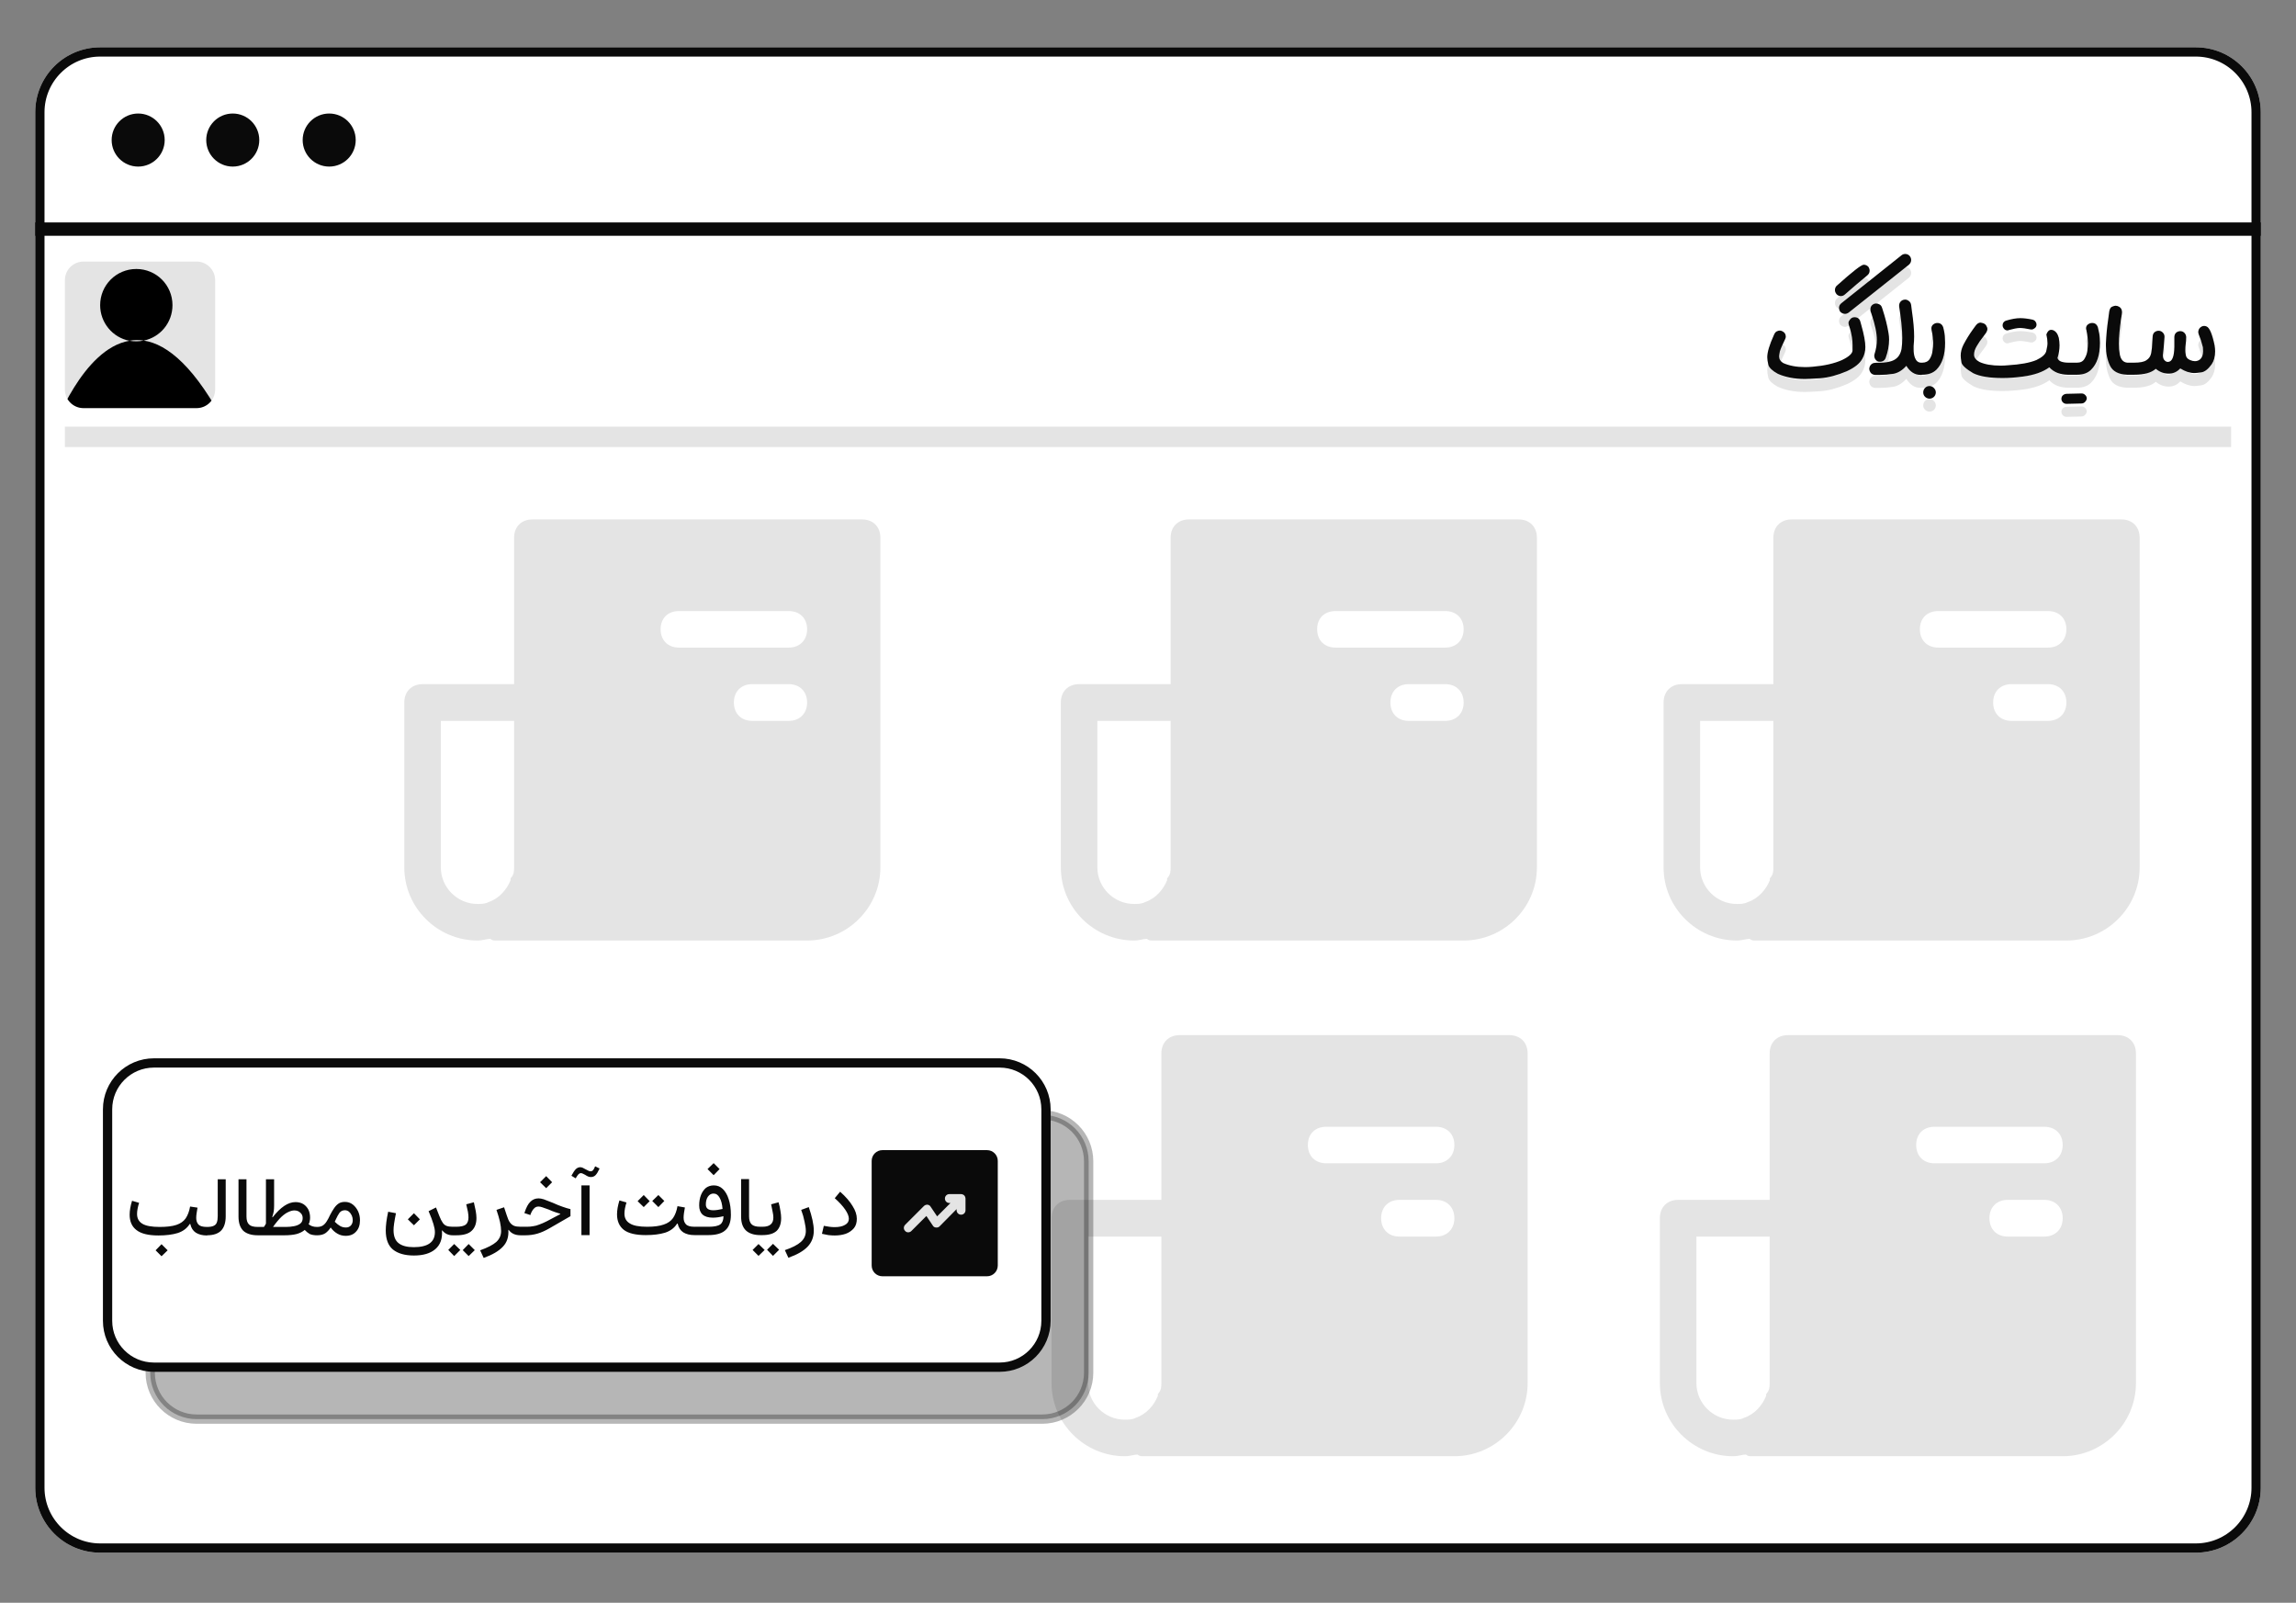 <svg xmlns="http://www.w3.org/2000/svg" viewBox="0 0 1238 864" width="1238" height="864"><rect x="0" y="0" width="1238" height="864" fill="#808080" stroke="none"/><defs><clipPath clipPathUnits="userSpaceOnUse" id="cp1"><path d="m19 60.5c0-19.33 15.67-35 35-35h1130c19.33 0 35 15.67 35 35v741.5c0 19.33-15.67 35-35 35h-1130c-19.33 0-35-15.67-35-35z"></path></clipPath><clipPath clipPathUnits="userSpaceOnUse" id="cp2"><path d="m35 151c0-5.52 4.48-10 10-10h61c5.52 0 10 4.48 10 10v59c0 5.52-4.48 10-10 10h-61c-5.52 0-10-4.48-10-10z"></path></clipPath></defs><style>.a{fill:#fff;stroke:#0a0a0a;stroke-miterlimit:100;stroke-width:10}.b{fill:none;stroke:#0a0a0a;stroke-miterlimit:100;stroke-width:5}.c{fill:#0a0a0a}.d{fill:#e4e4e4}.e{opacity:.3;fill:#0a0a0a;stroke:#0a0a0a;stroke-miterlimit:100;stroke-width:5}.f{fill:#fff;stroke:#0a0a0a;stroke-miterlimit:100;stroke-width:5}</style><g clip-path="url(#cp1)"><path class="a" d="m19 60.5c0-19.3 15.7-35 35-35h1130c19.3 0 35 15.7 35 35v741.5c0 19.3-15.7 35-35 35h-1130c-19.3 0-35-15.7-35-35z"></path><path fill-rule="evenodd" class="b" d="m-9.3 124.6v-2.2h1257.1v2.2z"></path></g><path class="c" d="m74.5 89.8c-7.9 0-14.3-6.4-14.3-14.3 0-7.9 6.4-14.3 14.3-14.3 7.9 0 14.3 6.4 14.3 14.3 0 7.9-6.4 14.3-14.3 14.3z"></path><path class="c" d="m125.5 89.8c-7.9 0-14.3-6.4-14.3-14.3 0-7.9 6.4-14.3 14.3-14.3 7.9 0 14.3 6.4 14.3 14.3 0 7.9-6.4 14.3-14.3 14.3z"></path><path class="c" d="m177.5 89.8c-7.9 0-14.3-6.4-14.3-14.3 0-7.9 6.4-14.3 14.3-14.3 7.9 0 14.3 6.4 14.3 14.3 0 7.9-6.4 14.3-14.3 14.3z"></path><g clip-path="url(#cp2)"><path class="d" d="m35 151c0-5.5 4.5-10 10-10h61c5.5 0 10 4.5 10 10v59c0 5.5-4.5 10-10 10h-61c-5.5 0-10-4.5-10-10z"></path><path fill-rule="evenodd" d="m29 231c0 0 15.5-43.1 40.8-47.3q1.8 0.3 3.7 0.3 2 0 4-0.4c12.9 1.9 28 14.5 44.5 46.4 54.7 105.6-46 48-46 48l-38-22zm48.5-47.4c-2.7-0.4-5.2-0.4-7.7 0.1-9-1.7-15.8-9.7-15.8-19.2 0-10.8 8.7-19.5 19.5-19.5 10.8 0 19.5 8.7 19.5 19.5 0 9.4-6.6 17.3-15.5 19.1z"></path></g><path class="d" d="m35 230h1168v11h-1168z"></path><path fill-rule="evenodd" class="d" d="m906.9 368.8h49.3v-78.9c0-6 4-9.9 9.9-9.9h177.7c5.9 0 9.9 3.9 9.9 9.9v177.7c0 21.7-17.8 39.4-39.5 39.4h-167.8c-1 0-2 0-3-0.9-2 0-4 0.9-6.9 0.9-21.7 0-39.5-17.7-39.5-39.4v-88.9c0-5.9 3.9-9.9 9.9-9.9zm177.7 19.8h19.7c5.9 0 9.9-4 9.9-9.9 0-5.9-4-9.9-9.9-9.9h-19.7c-6 0-9.9 4-9.9 9.9 0 5.9 3.9 9.9 9.9 9.9zm-39.5-39.5h59.2c5.9 0 9.9-4 9.9-9.9 0-5.9-4-9.8-9.9-9.8h-59.2c-6 0-9.9 3.9-9.9 9.8 0 5.9 3.9 9.9 9.9 9.9zm-128.4 118.5c0 10.8 8.9 19.7 19.8 19.7 2 0 3.9 0 5.9-1 5.9-2 9.9-6.9 11.9-11.8v-1c1.9-2 1.9-4 1.9-5.9v-79h-39.5z"></path><path class="d" d="m992.6 166.6q1.2 0 2.2-0.9 6-5.3 12.1-10.3 1.2-1 1.2-2.5 0-1-0.6-2-1.1-1.2-2.6-1.2-1.9 0-14.5 11.3-1 0.9-1 2.4 0 1.1 0.9 2.2 0.9 1 2.3 1zm-19.5 44.7q1.9 0 8.4-0.4 6.6-0.5 14.3-3.8 6.3-2.9 8.3-6.6 1.7-2.9 1.7-6.4 0-4.2-2.2-11.9l-0.5-1.8q-0.3-1.3-1.4-2-0.8-0.4-1.7-0.4-1.8 0-2.7 1.6-0.6 0.7-0.6 1.6 0 0.7 0.8 2.9 1.4 4.7 1.4 9 0 0.4 0 2.8-0.1 2.5-5.7 5.2-6.3 2.8-15.8 3.6-2.1 0.2-4.1 0.2-6.9 0-11.8-2.2-2.2-1.3-2.2-3.6 0-0.7 0.4-2.7 0.6-2 2.9-6.7 0.3-0.7 0.3-1.2 0-2.1-2-3-0.6-0.3-1.3-0.3-0.6 0-1.5 0.4-1 0.4-1.7 2.2-3.5 7.7-3.5 11.8 0 1.6 0.6 4.1 0.7 2.4 5.1 4.8 6.2 2.8 14.5 2.8zm21.7-35.1q1 0 2-0.7l32.5-25.8q1.2-1.1 1.2-2.6 0-1-0.7-2-1-1.2-2.5-1.2-1.1 0-2 0.7l-32.5 25.9q-1.2 1-1.2 2.5 0 1 0.6 2 1.2 1.2 2.6 1.2zm19 25.8q-0.5 0-1.1-0.1-1.3-0.6-1.8-1.7-0.3-0.7-0.3-1.4 0-0.5 0.2-1.1 1.2-3.8 1.2-7.5 0-5.4-2.9-14l-0.5-1.4q-0.1-0.5-0.1-0.9 0-2.4 2.3-3.2 0.5-0.1 0.9-0.1 0.8 0 1.7 0.5 1 0.5 1.4 1.8l0.3 0.9q2.2 6.7 3.2 12.8 0.3 1.7 0.3 3.5 0 4.7-1.8 9.7-0.4 1.3-1.6 1.9-0.7 0.3-1.4 0.3zm-0.2 7.1q3.5 0 7.3-0.6 3.8-0.7 7-4.3 3 4.9 7.7 4.9h0.6v-6.6h-0.5q-2.2-0.1-3.2-2.7-0.7-2-0.7-4.5v-1.8q0.3-2.6 0.3-5.1 0-5.7-1.2-13.7-0.2-1.8-0.4-3.2-0.2-1.5-1.2-2.2-1-0.8-2-0.8-1.6 0-2.6 1.2-0.7 0.9-0.7 2.1v0.3l0.6 4.1q0.7 4.7 1 9.7 0.1 1.8 0.1 3.4 0 3.1-0.4 5.8-0.8 4.3-4.1 6-2.9 1.5-8.7 1.5h-1.3q-1.4 0-2.3 0.9-0.9 0.9-1 2.3 0.1 1.3 0.9 2.3 0.9 0.9 2.2 1 1.3 0 2.6 0zm22.3-0.1h0.6q4.8 0 7.6-2.7 4.7-4.7 4.7-14.5 0-0.2-0.1-2.5 0-2.3-0.9-5.8-0.8-2.4-3.2-2.4-1.2 0-2.2 0.8-1 0.8-1 2.1 0 0.5 0.1 1 0.5 1.8 0.7 4.7 0.2 1.2 0.2 2.3 0 1.7-0.4 4.1-0.2 2.3-1.5 4.4-1.3 2-4 2h-0.6q-1.1 1.3-1.1 3.2 0 1.9 1.1 3.3zm4.4 12.9q1.4 0 2.4-0.9 1-0.9 1.1-2.4 0-1.4-1-2.4-0.9-1-2.3-1.1-1.5 0-2.4 0.9-1 0.9-1.1 2.4 0 1.5 0.9 2.4 0.9 1 2.4 1.1zm39.4-11.1q5 0 11-0.8 9.1-1.2 14.3-5 1.8 2 4.4 3 2.6 1 5.8 1v-6.5q-2.2 0-3.9-0.6-1.5-0.6-1.9-1.9 1.1-3.6 1.1-6.9 0-1.8-0.4-4-0.9-3.4-3.3-4.2-0.4-0.1-0.8-0.1-1.7 0-2.6 2.5 0.6 2.5 0.6 4.7 0 1.9-0.7 4.4-0.7 2.5-5.3 4.7-5.3 2.2-15.3 2.8-2 0.2-3.9 0.2-7.2 0-11.5-2-2.9-1.6-2.9-3.9 0-2.3 1.5-4.7 1.5-2.6 3.3-4.8 1-1.3 1.7-2.3 0.7-1.1 0.7-2.1 0-0.8-0.7-1.9-0.7-1.1-2.5-1.4l-0.5-0.1q-1.4 0-2.6 1.6l-1.6 2.2q-2.8 3.9-5 8.1-1.5 3-1.5 5.9 0 1.1 0.4 3.7 0.6 2.4 6.4 5.8 5.4 2.6 15.7 2.6zm2.7-25.7q0.4 0 0.8-0.2 3.6-1 5.8-1.1 2.2 0 6 0.8h0.5q0.8 0 1.5-0.6 1.1-0.7 1.1-2.1 0-0.8-0.6-1.6-0.5-0.7-1.6-1-3.8-0.8-6.6-0.8-3.1 0-7.5 1.3-1.1 0.3-1.7 1.3-0.3 0.6-0.3 1.3l0.1 0.7q0.4 1.1 1.3 1.7 0.6 0.3 1.2 0.3zm32.4 23.9h5.2q4.8 0 7.5-2.7 4.8-4.7 4.8-14.5 0-0.2-0.1-2.5-0.1-2.3-1-5.8-0.8-2.4-3.1-2.4-1.2 0-2.3 0.8-1 0.8-1 2.1 0 0.5 0.2 1 0.4 1.8 0.7 4.7 0.1 1.2 0.1 2.3 0 1.7-0.3 4.1-0.3 2.3-1.6 4.4-1.2 2-3.9 2h-5.2q-1.1 1.3-1.1 3.2 0 1.9 1.1 3.3zm-0.5 15.7l8.2-0.2q1.1-0.1 1.8-0.9 0.8-0.8 0.9-1.9-0.1-1.1-0.9-1.8-0.8-0.8-1.9-0.8l-8.2 0.2q-1.2 0.1-2 0.9-0.7 0.7-0.7 1.9 0.1 1.1 0.8 1.8 0.8 0.8 2 0.8zm32.6-15.7h0.6v-6.5h-0.5q-3.2-0.3-4-4.4-0.5-2.7-0.5-5.9 0-5.2 1.2-13.4 0.5-2.8 0.5-3.4 0-2.1-1.5-3-1-0.6-2-0.6-0.6 0-1.8 0.5-1.2 0.4-1.6 2.6-0.2 2-0.6 4.5-0.9 6-1.2 12.8v1.3q0 5.9 2.2 10.6 2.2 4.6 9.2 4.9zm0.3 0h3.6q8 0 11.6-3.2 3.1 2.6 7 2.6 3.6 0 6.2-2.8 4 2.5 7.7 2.5 1 0 3.7-0.4 2.7-0.4 5.5-4.3 1.9-2.8 1.9-7 0-1.5-0.3-3.3-1.9-9.1-4.3-10.1-0.6-0.3-1.3-0.3-0.5 0-1.1 0.2-1.3 0.6-1.8 1.7-0.3 0.7-0.3 1.3 0 0.6 0.2 1.2 1.4 3.4 2.3 7.1 0.1 1.1 0.1 2.1 0 3-1.6 4.4-1.2 1-2.8 1-1.2 0-2.6-0.6-2.2-0.9-2.4-3.2-0.2-1-0.2-2.1 0-1.4 0.2-3 0.3-2.1 0.3-4.1-0.1-1.4-1-2.3-0.9-0.9-2.3-0.9-1.4 0.1-2.3 1-0.8 0.9-0.8 2.3v5.1q-0.1 8.2-3.5 8.2-0.9 0-1.7-0.8-1-0.9-1-2.8l0.1-0.9q0.5-3.9 0.8-8.9v-0.2q0-1.3-0.9-2.2-0.9-1-2.3-1-1.2 0-2.2 0.8-0.9 0.8-1 2.3-0.1 1.4-0.2 2.9-0.1 3.6-0.6 6.1-0.5 2.5-2.6 3.8-1.9 1.3-6.5 1.3h-3.6q-0.6 1.4-0.6 3.3 0 1.9 0.6 3.2z"></path><path class="c" d="m992.6 159.6q1.2 0 2.2-0.9 6-5.3 12.1-10.3 1.2-1 1.2-2.5 0-1-0.6-2-1.1-1.2-2.6-1.2-1.9 0-14.5 11.3-1 0.9-1 2.4 0 1.1 0.9 2.2 0.9 1 2.3 1zm-19.5 44.7q1.9 0 8.4-0.4 6.6-0.5 14.3-3.8 6.3-2.9 8.3-6.6 1.7-2.9 1.7-6.4 0-4.2-2.2-11.9l-0.5-1.8q-0.3-1.3-1.4-2-0.8-0.4-1.7-0.4-1.8 0-2.7 1.6-0.6 0.7-0.6 1.6 0 0.7 0.8 2.9 1.4 4.7 1.4 9 0 0.4 0 2.8-0.1 2.5-5.7 5.2-6.3 2.8-15.8 3.6-2.1 0.2-4.1 0.2-6.9 0-11.8-2.2-2.2-1.3-2.2-3.6 0-0.7 0.4-2.7 0.6-2 2.9-6.7 0.3-0.7 0.3-1.2 0-2.1-2-3-0.6-0.3-1.3-0.3-0.6 0-1.5 0.4-1 0.4-1.7 2.2-3.5 7.7-3.5 11.8 0 1.6 0.6 4.1 0.7 2.4 5.1 4.8 6.2 2.8 14.5 2.8zm21.7-35.1q1 0 2-0.7l32.5-25.8q1.2-1.1 1.2-2.6 0-1-0.7-2-1-1.2-2.5-1.2-1.1 0-2 0.7l-32.5 25.9q-1.2 1-1.2 2.5 0 1 0.6 2 1.2 1.2 2.6 1.2zm19 25.8q-0.5 0-1.1-0.1-1.3-0.6-1.8-1.7-0.3-0.7-0.3-1.4 0-0.5 0.2-1.1 1.2-3.8 1.2-7.5 0-5.4-2.9-14l-0.5-1.4q-0.1-0.5-0.1-0.9 0-2.4 2.3-3.2 0.5-0.1 0.9-0.1 0.8 0 1.7 0.5 1 0.5 1.4 1.8l0.3 0.9q2.2 6.7 3.2 12.8 0.3 1.7 0.3 3.5 0 4.7-1.8 9.7-0.4 1.3-1.6 1.9-0.7 0.3-1.4 0.3zm-0.2 7.1q3.5 0 7.3-0.6 3.8-0.7 7-4.3 3 4.9 7.7 4.9h0.6v-6.6h-0.5q-2.2-0.1-3.2-2.7-0.7-2-0.7-4.5v-1.8q0.3-2.6 0.3-5.1 0-5.7-1.2-13.7-0.2-1.8-0.4-3.2-0.2-1.5-1.2-2.2-1-0.8-2-0.8-1.6 0-2.6 1.2-0.7 0.9-0.7 2.1v0.3l0.6 4.1q0.7 4.7 1 9.7 0.1 1.8 0.1 3.4 0 3.1-0.4 5.8-0.8 4.3-4.1 6-2.9 1.5-8.7 1.5h-1.3q-1.4 0-2.3 0.9-0.9 0.9-1 2.3 0.1 1.3 0.9 2.3 0.9 0.9 2.2 1 1.3 0 2.6 0zm22.3-0.1h0.6q4.8 0 7.6-2.7 4.7-4.7 4.7-14.5 0-0.2-0.1-2.5 0-2.3-0.9-5.8-0.8-2.4-3.2-2.4-1.2 0-2.2 0.8-1 0.8-1 2.1 0 0.5 0.1 1 0.5 1.8 0.7 4.7 0.2 1.2 0.2 2.3 0 1.7-0.4 4.1-0.2 2.3-1.5 4.4-1.3 2-4 2h-0.6q-1.1 1.3-1.1 3.2 0 1.9 1.1 3.3zm4.4 12.9q1.4 0 2.4-0.9 1-0.9 1.1-2.4 0-1.4-1-2.4-0.9-1-2.3-1.1-1.5 0-2.4 0.9-1 0.9-1.1 2.4 0 1.5 0.9 2.4 0.9 1 2.4 1.1zm39.4-11.1q5 0 11-0.8 9.1-1.2 14.3-5 1.8 2 4.4 3 2.6 1 5.8 1v-6.5q-2.2 0-3.9-0.6-1.5-0.6-1.9-1.9 1.1-3.6 1.1-6.9 0-1.8-0.4-4-0.9-3.4-3.3-4.2-0.4-0.1-0.8-0.1-1.7 0-2.6 2.5 0.6 2.5 0.6 4.7 0 1.9-0.7 4.4-0.7 2.5-5.3 4.7-5.3 2.2-15.3 2.8-2 0.2-3.9 0.2-7.2 0-11.5-2-2.9-1.6-2.9-3.9 0-2.3 1.5-4.7 1.5-2.6 3.3-4.8 1-1.3 1.7-2.3 0.7-1.1 0.7-2.1 0-0.8-0.7-1.9-0.7-1.1-2.5-1.4l-0.5-0.1q-1.4 0-2.6 1.6l-1.6 2.2q-2.8 3.9-5 8.1-1.5 3-1.5 5.9 0 1.1 0.4 3.7 0.6 2.4 6.4 5.8 5.4 2.6 15.7 2.6zm2.7-25.7q0.4 0 0.8-0.2 3.6-1 5.8-1.1 2.2 0 6 0.8h0.5q0.8 0 1.5-0.6 1.1-0.7 1.1-2.1 0-0.8-0.6-1.6-0.5-0.7-1.6-1-3.8-0.8-6.6-0.8-3.1 0-7.5 1.3-1.1 0.3-1.7 1.3-0.3 0.6-0.3 1.3l0.1 0.7q0.4 1.1 1.3 1.7 0.6 0.3 1.2 0.3zm32.4 23.9h5.2q4.8 0 7.5-2.7 4.8-4.7 4.8-14.5 0-0.2-0.1-2.5-0.1-2.3-1-5.8-0.8-2.4-3.1-2.4-1.2 0-2.3 0.8-1 0.8-1 2.1 0 0.5 0.2 1 0.4 1.8 0.7 4.7 0.1 1.2 0.1 2.3 0 1.7-0.3 4.1-0.3 2.3-1.6 4.4-1.2 2-3.9 2h-5.2q-1.1 1.3-1.1 3.2 0 1.9 1.1 3.3zm-0.5 15.7l8.2-0.2q1.1-0.1 1.8-0.9 0.8-0.8 0.9-1.9-0.1-1.1-0.9-1.8-0.8-0.8-1.9-0.8l-8.2 0.2q-1.2 0.1-2 0.9-0.7 0.7-0.7 1.9 0.1 1.1 0.8 1.8 0.8 0.8 2 0.8zm32.6-15.7h0.6v-6.5h-0.5q-3.2-0.3-4-4.4-0.5-2.7-0.5-5.9 0-5.2 1.2-13.4 0.5-2.8 0.5-3.4 0-2.1-1.5-3-1-0.6-2-0.6-0.6 0-1.8 0.5-1.2 0.4-1.6 2.6-0.2 2-0.6 4.5-0.9 6-1.2 12.8v1.3q0 5.9 2.2 10.6 2.2 4.6 9.2 4.9zm0.3 0h3.6q8 0 11.6-3.2 3.1 2.6 7 2.6 3.6 0 6.2-2.8 4 2.5 7.7 2.5 1 0 3.7-0.4 2.7-0.4 5.5-4.3 1.9-2.8 1.9-7 0-1.5-0.3-3.3-1.9-9.1-4.3-10.1-0.6-0.3-1.3-0.3-0.5 0-1.1 0.2-1.3 0.6-1.8 1.7-0.3 0.7-0.3 1.3 0 0.6 0.2 1.2 1.4 3.4 2.3 7.1 0.1 1.1 0.1 2.1 0 3-1.6 4.4-1.2 1-2.8 1-1.2 0-2.6-0.6-2.2-0.9-2.4-3.2-0.2-1-0.2-2.1 0-1.4 0.2-3 0.3-2.1 0.3-4.1-0.1-1.4-1-2.3-0.9-0.9-2.3-0.9-1.4 0.1-2.3 1-0.8 0.9-0.8 2.3v5.1q-0.1 8.2-3.5 8.2-0.9 0-1.7-0.8-1-0.9-1-2.8l0.1-0.9q0.5-3.9 0.8-8.9v-0.2q0-1.3-0.9-2.2-0.9-1-2.3-1-1.2 0-2.2 0.8-0.9 0.8-1 2.3-0.1 1.4-0.2 2.9-0.1 3.6-0.6 6.1-0.5 2.5-2.6 3.8-1.9 1.3-6.5 1.3h-3.6q-0.6 1.4-0.6 3.3 0 1.9 0.6 3.2z"></path><path fill-rule="evenodd" class="d" d="m581.9 368.8h49.3v-78.9c0-6 4-9.9 9.9-9.9h177.7c5.9 0 9.9 3.9 9.9 9.9v177.7c0 21.7-17.8 39.4-39.5 39.4h-167.8c-1 0-2 0-3-0.9-2 0-4 0.9-6.9 0.9-21.7 0-39.5-17.7-39.5-39.4v-88.9c0-5.9 3.9-9.9 9.9-9.9zm177.7 19.8h19.7c5.9 0 9.9-4 9.9-9.9 0-5.9-4-9.9-9.9-9.9h-19.7c-6 0-9.9 4-9.9 9.9 0 5.9 3.9 9.9 9.9 9.9zm-39.5-39.5h59.2c5.9 0 9.9-4 9.9-9.9 0-5.9-4-9.8-9.9-9.8h-59.2c-6 0-9.9 3.9-9.9 9.8 0 5.9 3.9 9.9 9.9 9.9zm-128.4 118.5c0 10.8 8.9 19.7 19.8 19.7 2 0 3.9 0 5.9-1 5.9-2 9.9-6.9 11.9-11.8v-1c1.9-2 1.9-4 1.9-5.9v-79h-39.5z"></path><path fill-rule="evenodd" class="d" d="m227.9 368.8h49.3v-78.9c0-6 4-9.9 9.9-9.9h177.7c5.9 0 9.9 3.9 9.9 9.9v177.7c0 21.7-17.8 39.4-39.5 39.4h-167.8c-1 0-2 0-3-0.9-2 0-4 0.9-6.9 0.9-21.7 0-39.5-17.7-39.5-39.4v-88.9c0-5.9 3.9-9.9 9.9-9.9zm177.7 19.8h19.7c5.9 0 9.9-4 9.9-9.9 0-5.9-4-9.9-9.9-9.9h-19.7c-6 0-9.9 4-9.9 9.9 0 5.9 3.9 9.9 9.9 9.9zm-39.5-39.5h59.2c5.9 0 9.9-4 9.9-9.9 0-5.9-4-9.8-9.9-9.8h-59.2c-6 0-9.9 3.9-9.9 9.8 0 5.9 3.9 9.9 9.9 9.9zm-128.4 118.5c0 10.8 8.9 19.7 19.8 19.7 2 0 3.9 0 5.9-1 5.9-2 9.9-6.9 11.9-11.8v-1c1.9-2 1.9-4 1.9-5.9v-79h-39.5z"></path><path fill-rule="evenodd" class="d" d="m904.9 646.8h49.3v-78.9c0-6 4-9.9 9.9-9.9h177.7c5.9 0 9.9 3.9 9.9 9.9v177.7c0 21.7-17.8 39.4-39.5 39.4h-167.8c-1 0-2 0-3-0.9-2 0-4 0.9-6.9 0.9-21.7 0-39.5-17.7-39.5-39.4v-88.9c0-5.9 3.9-9.9 9.9-9.9zm177.7 19.8h19.7c5.9 0 9.9-4 9.9-9.9 0-5.9-4-9.9-9.9-9.9h-19.7c-6 0-9.9 4-9.9 9.9 0 5.9 3.9 9.9 9.9 9.9zm-39.5-39.5h59.2c5.9 0 9.9-4 9.9-9.9 0-5.9-4-9.8-9.9-9.8h-59.2c-6 0-9.9 3.9-9.9 9.8 0 5.9 3.9 9.9 9.9 9.9zm-128.4 118.5c0 10.8 8.9 19.7 19.8 19.7 2 0 3.9 0 5.9-1 5.9-2 9.9-6.9 11.9-11.8v-1c1.9-2 1.9-4 1.9-5.9v-79h-39.5z"></path><path fill-rule="evenodd" class="d" d="m576.9 646.8h49.3v-78.9c0-6 4-9.9 9.9-9.9h177.7c5.9 0 9.9 3.9 9.9 9.9v177.7c0 21.7-17.8 39.4-39.5 39.4h-167.8c-1 0-2 0-3-0.9-2 0-4 0.9-6.9 0.9-21.7 0-39.5-17.7-39.5-39.4v-88.9c0-5.9 3.9-9.9 9.9-9.9zm177.7 19.8h19.7c5.9 0 9.9-4 9.9-9.9 0-5.9-4-9.9-9.9-9.9h-19.7c-6 0-9.9 4-9.9 9.9 0 5.9 3.9 9.9 9.9 9.9zm-39.5-39.5h59.2c5.9 0 9.9-4 9.9-9.9 0-5.9-4-9.8-9.9-9.8h-59.2c-6 0-9.9 3.9-9.9 9.8 0 5.9 3.9 9.9 9.9 9.9zm-128.4 118.5c0 10.8 8.9 19.7 19.8 19.7 2 0 3.9 0 5.9-1 5.9-2 9.9-6.9 11.9-11.8v-1c1.9-2 1.9-4 1.9-5.9v-79h-39.5z"></path><path class="e" d="m81 626c0-13.8 11.2-25 25-25h456c13.8 0 25 11.2 25 25v114c0 13.8-11.2 25-25 25h-456c-13.8 0-25-11.2-25-25z"></path><path class="f" d="m58 598c0-13.8 11.2-25 25-25h456c13.8 0 25 11.2 25 25v114c0 13.8-11.2 25-25 25h-456c-13.8 0-25-11.2-25-25z"></path><path class="d" d="m479 659l41-28 9 8 3 21-12 9-27 3z"></path><path fill-rule="evenodd" class="c" d="m470 625.8c0-3.2 2.6-5.8 5.8-5.8h56.4c3.2 0 5.8 2.6 5.8 5.8v56.4c0 3.2-2.6 5.8-5.8 5.8h-56.4c-3.2 0-5.8-2.6-5.8-5.8zm50.6 26.6v-6.3c0-0.3-0.1-0.6-0.2-0.9-0.2-0.6-0.7-1.1-1.3-1.3q-0.4-0.2-0.9-0.2h-6.3c-1.4 0-2.4 1.1-2.4 2.4 0 1.3 1 2.4 2.4 2.4h0.6l-7.2 7.2-3.5-5.2c-0.3-0.6-1-1-1.7-1.1-0.7 0-1.4 0.2-1.9 0.7l-10.1 10.1c-1 1-1 2.5 0 3.4 0.4 0.5 1 0.7 1.6 0.7 0.6 0 1.2-0.2 1.7-0.7l8.1-8.1 3.5 5.2c0.3 0.6 1 1 1.7 1 0.7 0.1 1.4-0.1 1.9-0.6l9.2-9.3v0.6c0 1.3 1.1 2.4 2.4 2.4 1.4 0 2.4-1.1 2.4-2.4z"></path><path class="c" d="m102.5 650.4l4 0.6q-0.3 1.7-0.5 3.1-0.2 1.3-0.2 2.5 0 2.1 1.2 3.5 1.2 1.3 4.6 1.3h0.1v4.6h-0.1q-3.6 0-6-1.5-2.3-1.5-3-4.7h-0.3q-2.2 3.5-6.5 4.9-4.3 1.3-10.4 1.3-8.1 0-11.8-2.9-3.7-2.8-3.7-8.3 0-3.3 1.3-7.5l3.8 1.1q-1.1 3.5-1.1 6 0 3.6 2.9 5.3 2.8 1.7 9.3 1.7 5.7 0 9-1.1 3.3-1.1 5-3.5 1.7-2.5 2.4-6.4zm-15.4 26.8l-3.2-3.2 3.2-3.3 3.3 3.3zm24.5-15.8q2.4 0 3.6-0.6 1.3-0.6 1.7-1.8 0.5-1.3 0.5-3.4v-19.9h4.3v19.9q0 5.1-2.4 7.7-2.5 2.6-7.7 2.6-0.4 0-0.6-0.5-0.2-0.4-0.2-1.7 0-1.3 0.2-1.8 0.2-0.5 0.6-0.5zm17-5.5v-20.2h4.3v20.1q0 3 1.4 4.3 1.3 1.3 4.7 1.3v4.5q-5.1 0-7.8-2.4-2.6-2.6-2.6-7.6zm24.6 10h-14.2q-0.7 0-0.7-2.2 0-2.3 0.7-2.3h3.3q0.3-0.5 0.6-0.9 0.2-0.4 0.5-0.9v-23.9h4.4v14.1q0 1.7-0.2 3.2-0.3 1.5-0.8 3.1l0.2 0.1q6.4-8.2 12.3-8.2 2.5 0 4.3 1.1 1.7 1.1 2.7 3 0.9 1.9 0.9 4.3 0 0.9-0.2 1.8-0.1 0.9-0.6 1.7 0.8 0.7 1.9 1.1 1.2 0.4 2.7 0.4v4.5q-2.4 0-4-0.7-1.5-0.9-2.7-2.2-1.6 1.4-4.3 2.2-2.7 0.7-6.8 0.7zm-6-4.5h6.9q2.3 0 4.4-0.4 2.1-0.4 3.4-1.4 1.3-1 1.3-3 0-1.8-1.3-2.9-1.2-1.2-3.2-1.2-1.4 0-3.1 0.8-1.7 0.7-3.8 2.6-2.1 2-4.6 5.5zm23.8 0q1.9 0 3.1-0.8 1.2-0.8 2.1-2.3 0.9-1.4 1.8-3.4 1.1-2.1 2.2-3.7 1.1-1.6 2.5-2.5 1.3-0.8 3.3-0.8 2.4 0 4.2 1.4 1.8 1.4 2.9 3.7 1 2.2 1 4.8 0 3.9-2.1 6.1-2 2.3-5.6 2.3-2.5 0-4.5-1.2-2.1-1.2-3.6-3.3-1.3 2-2.9 3.1-1.7 1.1-4.4 1.1-0.7 0-0.7-2.2 0-2.3 0.7-2.3zm10.2-4.3l-0.7 1.5q1.5 1.5 2.9 2.3 1.4 0.8 3.1 0.8 1.7 0 2.7-1.1 1-1.1 1-2.9 0-1.2-0.5-2.4-0.6-1.3-1.5-2.1-1-0.8-2.2-0.8-1.8 0-2.9 1.3-1 1.4-1.9 3.4zm42 3.4l-3.3-3.2 3.3-3.3 3.2 3.3zm-13.9-7.3l4.2 0.8q-0.7 3.5-1 5.6-0.3 2-0.3 3.5 0 5 2.8 7.1 2.7 2.1 8.1 2.1 11.4 0 11.4-8.1 0-1.8-0.8-4.4-0.8-2.7-2.6-6.9l4-2 1.8 4.6q0.9 2.3 1.8 3.6 0.8 1.2 2 1.7 1.3 0.5 3.3 0.5h0.2v4.6h-0.1q-3.5 0-5.6-2.6h-0.2q0.5 6.6-3.6 10.1-4 3.4-11.5 3.4-7.3 0-11.3-3.2-3.9-3.2-3.9-10.3 0-1.9 0.3-4.4 0.3-2.4 1-5.7zm35.6 23.9l-3.2-3.3 3.2-3.2 3.3 3.2zm7.8 0l-3.2-3.2 3.2-3.3 3.3 3.3zm-1.3-27.9l4.1-1.1q0.6 2.5 1 4.6 0.4 2.2 0.4 3.9 0 4.5-2.6 6.9-2.5 2.4-8.3 2.4h-1.9q-0.8 0-0.8-2.3 0-2.3 0.8-2.3h1.9q3.7 0 5.2-1.2 1.4-1.3 1.4-3.8 0-1.3-0.3-3.1-0.4-1.8-0.9-4zm16.3 3l4.1-1.4 1.5 4.5q0.7 2.3 1.6 3.6 0.9 1.3 2.3 1.9 1.3 0.5 3.5 0.5h0.1v4.6h-0.1q-4.3 0-6.4-2.9h-0.2q0.4 5.6-3 9.1-3.3 3.5-10.3 6l-1.9-4.1q6.1-2.2 8.7-4.5 2.6-2.4 2.6-5.9 0-2-0.6-4.9-0.7-3-1.9-6.5zm22.7-6.2q1.2 0 2.8 0.5 1.7 0.6 4.9 1.9 3.1 1.4 5.2 2.1 2.2 0.8 4.3 1.3v3.8l-11.1 6.4q-3.6 2.1-6.7 3-3.1 0.9-6.5 0.9h-2.5q-0.4 0-0.6-0.5-0.2-0.6-0.2-1.8 0-1.2 0.2-1.7 0.2-0.6 0.6-0.6h3.3q1.8 0 3.4-0.3 1.6-0.2 3.3-0.9 1.7-0.6 3.9-1.7l7.4-3.9v-0.2q-1.3-0.4-2.8-0.9-1.5-0.5-3.5-1.4-2.2-0.8-3.4-1.2-1.2-0.4-2-0.4-1.5 0-2.4 1-1 0.9-1.9 3.1l-0.1 0.5-3.3-1.1 0.2-0.4q1.3-4 3.1-5.7 1.8-1.8 4.4-1.8zm4.1-5.5l-3.3-3.2 3.3-3.3 3.2 3.3zm26.4-11.8l2.4 1.2q-1.2 2.6-2.2 3.6-1 1-2.5 1-0.7 0-1.5-0.3-0.7-0.3-1.6-0.9-0.9-0.5-1.4-0.7-0.4-0.2-0.9-0.2-0.7 0-1.3 0.6-0.5 0.5-1.5 2.2l-2.3-1.4q1.4-2.6 2.4-3.6 1.1-1 2.4-1 0.6 0 1.3 0.3 0.7 0.3 1.7 0.9 1.1 0.6 1.6 0.8 0.5 0.2 1 0.2 0.7 0 1.2-0.5 0.5-0.5 1.2-2.2zm-7.4 10.3h4.4v26.8h-4.4zm51.8 11.2l4 0.7q-0.3 1.7-0.5 3-0.2 1.4-0.2 2.5 0 2.2 1.2 3.5 1.2 1.4 4.6 1.4h0.1v4.5h-0.1q-3.6 0-6-1.5-2.3-1.5-3-4.7h-0.3q-2.2 3.5-6.5 4.9-4.3 1.3-10.4 1.3-8.1 0-11.8-2.8-3.7-2.9-3.7-8.4 0-3.3 1.3-7.5l3.8 1.1q-1.1 3.5-1.1 6 0 3.6 2.9 5.3 2.8 1.8 9.3 1.8 5.7 0 9-1.2 3.3-1.1 5-3.5 1.7-2.5 2.4-6.4zm-18.2 0.5l-3.3-3.2 3.3-3.3 3.2 3.3zm7.9 0l-3.3-3.3 3.3-3.2 3.2 3.2zm29.8-17.2l-3.3-3.3 3.3-3.2 3.2 3.2zm-10.2 27.8h7.6q4.4 0 6.2-1.3 1.7-1.3 1.7-4.4-3.1 0.8-5.7 0.8-7.4 0-7.4-6.6 0-3.2 1-5.7 1-2.4 2.7-3.8 1.8-1.3 4.2-1.3 2.8 0 4.8 1.9 2.1 2 3.2 5.5 1.2 3.6 1.2 8.5 0 5.7-3 8.3-2.9 2.6-9.2 2.6h-7.3q-0.7 0-0.7-2.2 0-2.3 0.7-2.3zm15-9.6q-0.3-3.9-1.6-6.1-1.2-2.2-3.3-2.2-1.8 0-3 1.7-1.1 1.6-1.1 4.2 0 3.1 4 3.1 2.1 0 5-0.7zm10 4.1v-20.2h4.3v20.1q0 3 1.4 4.3 1.3 1.3 4.7 1.3v4.5q-5.1 0-7.8-2.5-2.6-2.5-2.6-7.5zm16.2-6.6l4-1.1q0.7 2.4 1 4.6 0.4 2.2 0.4 3.9 0 4.5-2.4 6.9-2.5 2.3-7.7 2.3h-1.1q-0.7 0-0.7-2.2 0-2.3 0.7-2.3h1.1q3.1 0 4.5-1.3 1.4-1.2 1.4-3.7 0-1.3-0.4-3.1-0.3-1.8-0.8-4zm-6.8 27.8l-3.2-3.2 3.2-3.2 3.3 3.2zm7.8 0l-3.2-3.3 3.2-3.2 3.3 3.2zm15.2-24.8l4.1-1.5q1.3 3.8 2 7 0.7 3.2 0.7 5.7 0 5.1-3.3 8.6-3.3 3.5-10.4 6l-1.9-4.1q5.9-2 8.6-4.4 2.7-2.4 2.7-5.9 0-2.1-0.7-5.1-0.6-3.1-1.8-6.3zm30 4.8q0 3.2-1.6 5.1-1.7 2-4.4 3-2.7 0.9-5.9 0.9-1.6 0-3.4-0.2-1.7-0.3-3.5-0.7l1-4.3q1.6 0.3 3 0.5 1.5 0.2 2.8 0.2 3.6 0 5.6-1.2 2.1-1.1 2.1-3.3 0-2.1-2-5-2-2.9-5.6-6.1l2.9-3.5q4.5 4 6.7 7.7 2.3 3.6 2.3 6.9z"></path></svg>